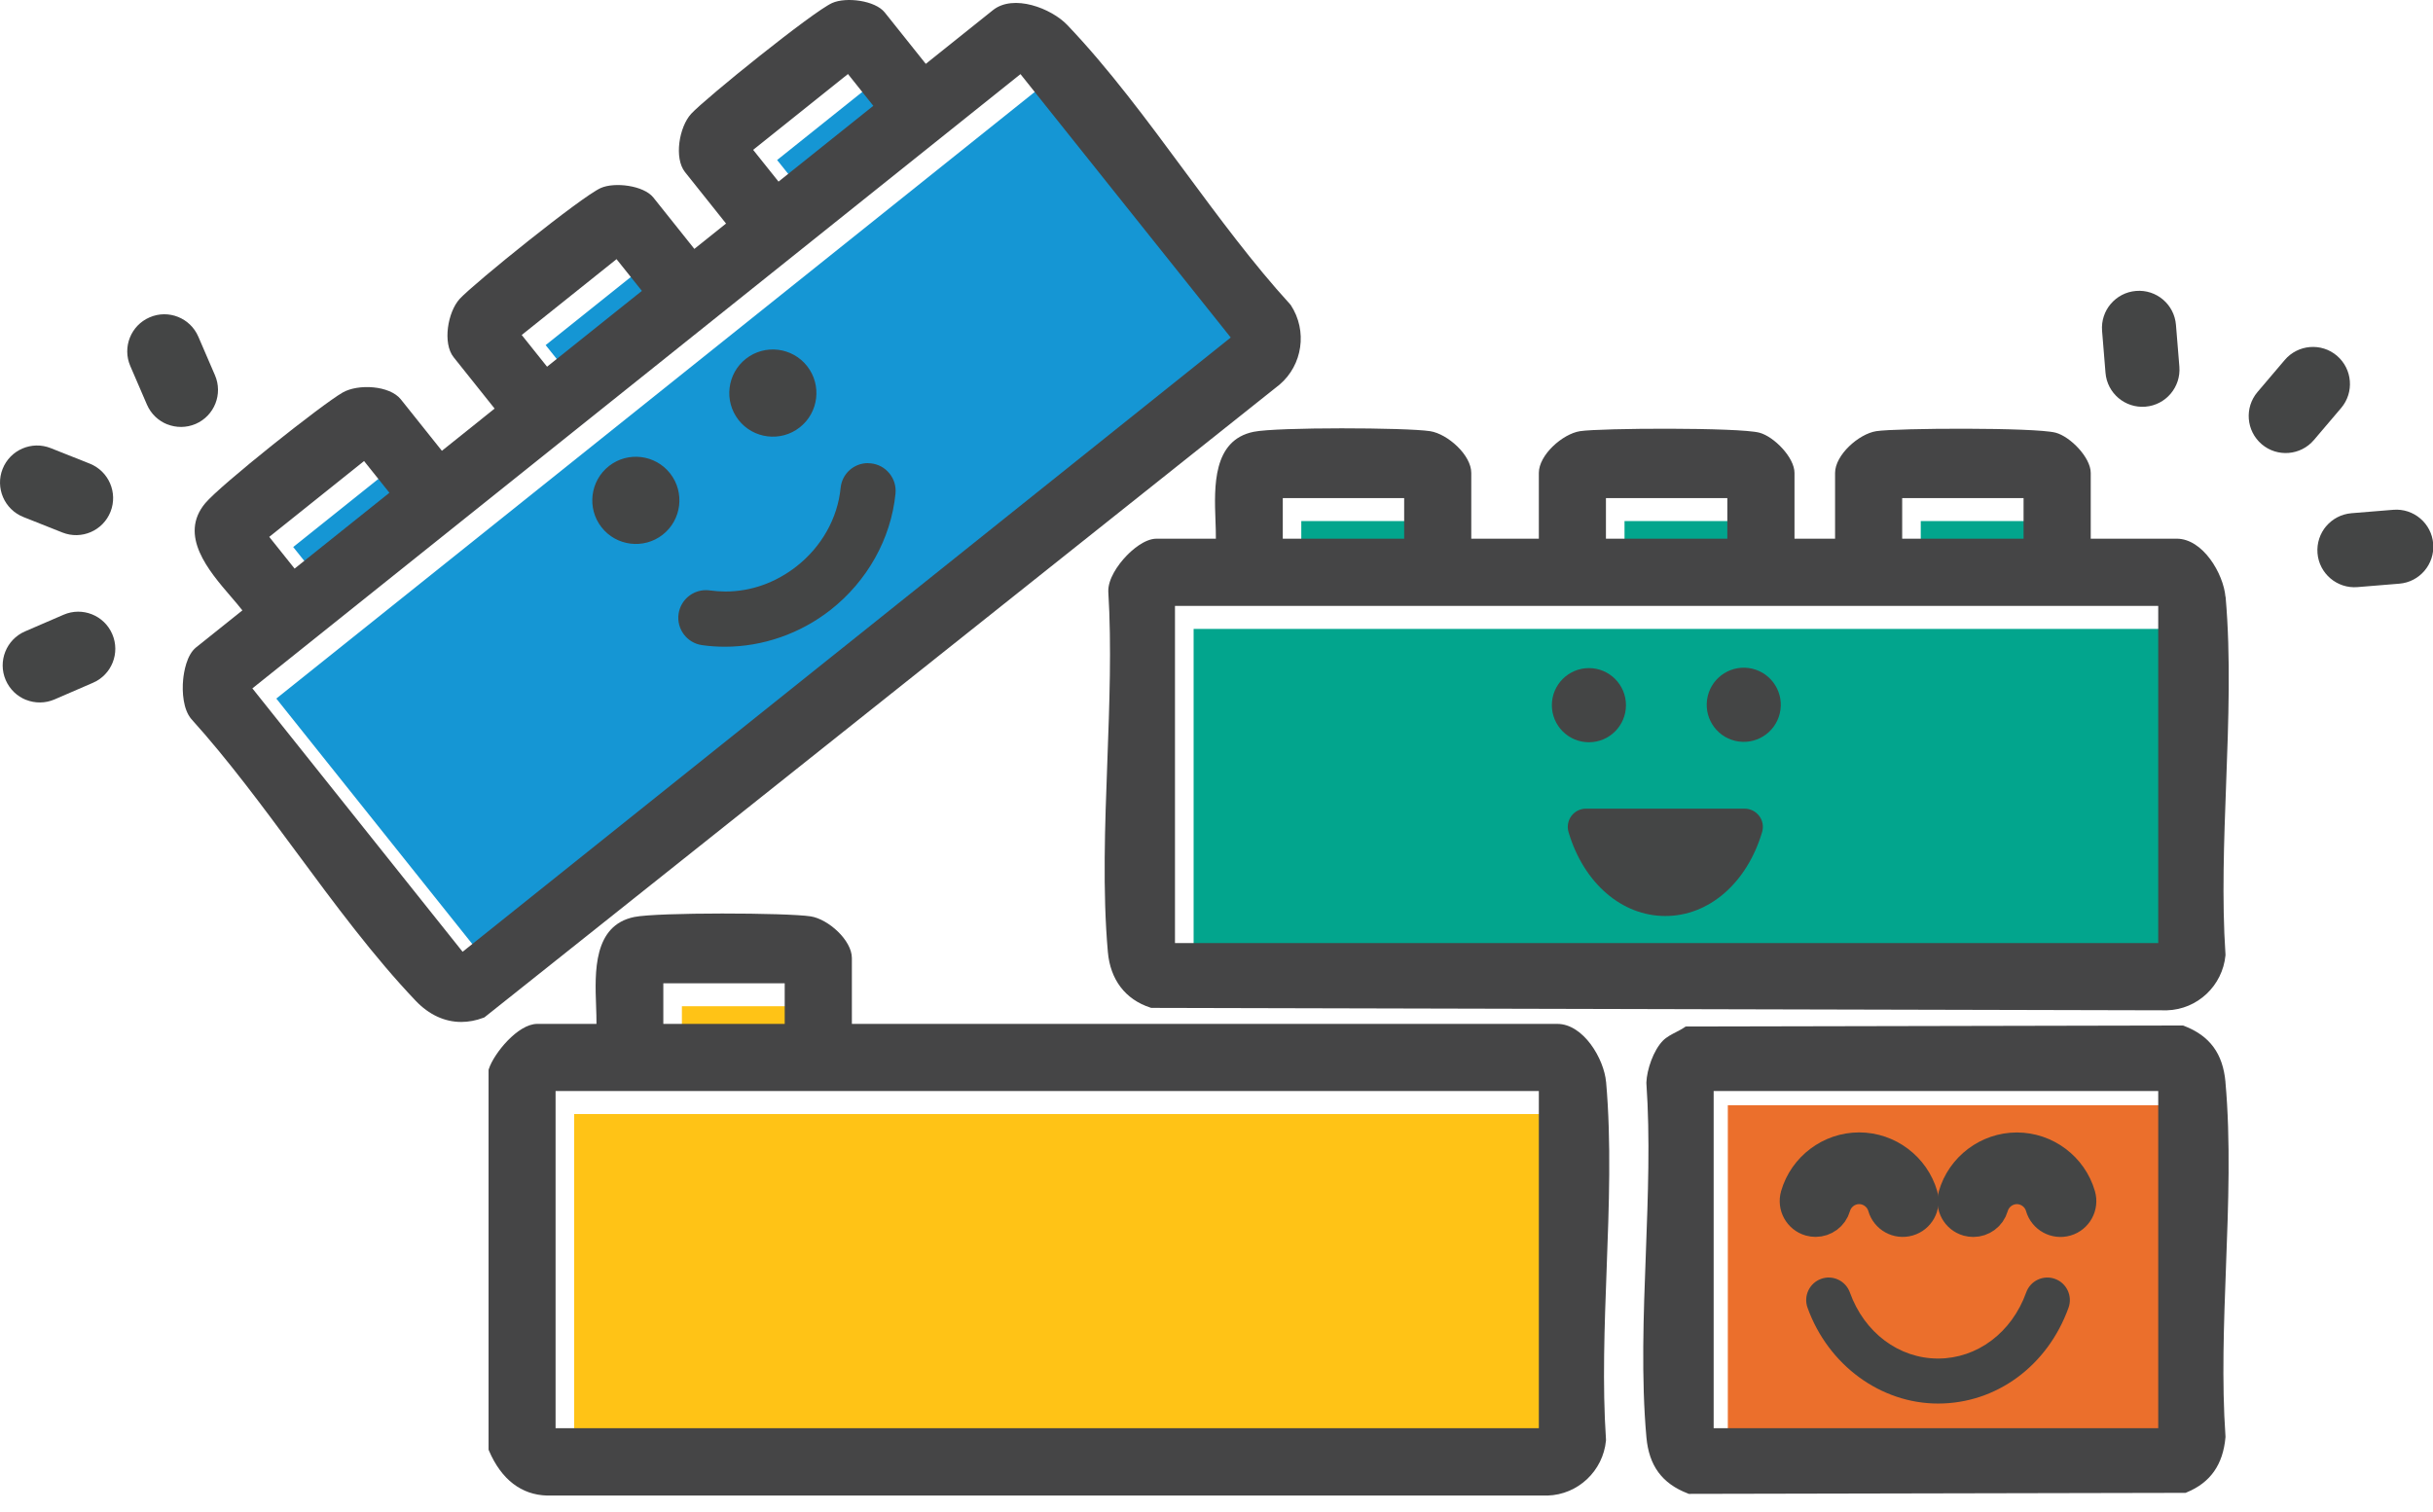 <svg width="74" height="46" viewBox="0 0 74 46" fill="none" xmlns="http://www.w3.org/2000/svg">
<path d="M47.772 33.892H17.463V44.553H47.772V33.892Z" fill="#FFC316"/>
<path d="M24.835 30.612H20.74V32.251H24.835V30.612Z" fill="#FFC316"/>
<path d="M66.612 19.133H36.304V29.793H66.612V19.133Z" fill="#02A58D"/>
<path d="M62.515 15.852H58.42V17.492H62.515V15.852Z" fill="#02A58D"/>
<path d="M53.505 15.852H49.41V17.492H53.505V15.852Z" fill="#02A58D"/>
<path d="M43.675 15.852H39.579V17.492H43.675V15.852Z" fill="#02A58D"/>
<path d="M66.478 33.623H52.552V44.284H66.478V33.623Z" fill="#EB6F2C"/>
<path d="M48.849 32.918C48.787 32.214 48.162 31.149 47.364 31.149H25.91V29.147C25.91 28.604 25.193 27.962 24.657 27.878C23.924 27.765 19.994 27.753 19.292 27.897C18.043 28.151 18.092 29.569 18.13 30.602C18.137 30.796 18.143 30.983 18.142 31.149H16.34C15.749 31.149 15.022 32.049 14.869 32.518L14.86 32.549V44.103L14.876 44.141C15.25 45.009 15.859 45.479 16.644 45.498H47.069C47.992 45.471 48.757 44.752 48.846 43.825V43.808V43.792C48.734 42.127 48.802 40.337 48.866 38.606C48.938 36.704 49.01 34.736 48.85 32.919L48.849 32.918ZM20.175 31.149V29.913H23.867V31.149H20.175ZM46.804 33.192V43.449H16.898V33.192H46.804Z" fill="#454546"/>
<path d="M67.688 18.157C67.626 17.453 67.002 16.388 66.204 16.388H63.59V14.387C63.59 13.918 62.967 13.28 62.521 13.163C61.895 13 57.694 13.021 57.067 13.117C56.532 13.201 55.814 13.843 55.814 14.387V16.388H54.58V14.387C54.58 13.918 53.957 13.28 53.511 13.163C52.885 13 48.683 13.021 48.057 13.117C47.522 13.201 46.804 13.843 46.804 14.387V16.388H44.749V14.387C44.749 13.843 44.032 13.201 43.496 13.117C42.763 13.005 38.833 12.992 38.131 13.136C36.88 13.391 36.931 14.808 36.969 15.842C36.976 16.036 36.983 16.223 36.981 16.388H35.179C34.807 16.388 34.417 16.748 34.268 16.903C33.991 17.188 33.698 17.623 33.709 17.996C33.811 19.654 33.743 21.437 33.68 23.162C33.608 25.103 33.532 27.11 33.696 28.963C33.77 29.804 34.227 30.405 34.984 30.652L35.015 30.662L65.91 30.736C66.834 30.709 67.599 29.99 67.688 29.064V29.048V29.032C67.576 27.367 67.644 25.576 67.708 23.845C67.779 21.944 67.852 19.977 67.692 18.158L67.688 18.157ZM39.016 16.388V15.153H42.708V16.388H39.016ZM48.845 16.388V15.153H52.537V16.388H48.845ZM57.855 16.388V15.153H61.547V16.388H57.855ZM65.643 18.433V28.69H35.737V18.433H65.643Z" fill="#454546"/>
<path d="M32.081 2.31L8.404 21.252L15.052 29.58L38.729 10.638L32.081 2.31Z" fill="#1596D4"/>
<path d="M26.836 2.309L23.636 4.868L24.659 6.149L27.858 3.589L26.836 2.309Z" fill="#1596D4"/>
<path d="M19.796 7.94L16.596 10.499L17.619 11.78L20.818 9.22L19.796 7.94Z" fill="#1596D4"/>
<path d="M12.118 14.082L8.918 16.642L9.941 17.923L13.14 15.363L12.118 14.082Z" fill="#1596D4"/>
<path d="M39.262 9.285L39.242 9.26C38.116 8.028 37.053 6.588 36.023 5.195C34.892 3.664 33.722 2.081 32.463 0.762C31.975 0.251 30.824 -0.191 30.2 0.309L28.158 1.943L26.91 0.379C26.618 0.012 25.734 -0.098 25.311 0.091C24.723 0.354 21.451 2.995 21.022 3.462C20.655 3.862 20.496 4.812 20.835 5.236L22.083 6.801L21.119 7.572L19.871 6.008C19.579 5.642 18.695 5.531 18.272 5.72C17.683 5.983 14.412 8.624 13.983 9.091C13.616 9.491 13.457 10.441 13.796 10.866L15.044 12.43L13.44 13.714L12.192 12.15C11.853 11.724 10.892 11.672 10.423 11.941C9.78 12.31 6.702 14.758 6.242 15.309C5.425 16.289 6.347 17.364 7.022 18.149C7.148 18.297 7.271 18.438 7.372 18.569L5.964 19.695C5.673 19.928 5.593 20.452 5.571 20.667C5.532 21.063 5.575 21.585 5.816 21.871C6.929 23.102 7.99 24.537 9.015 25.925C10.168 27.486 11.363 29.102 12.645 30.448C13.05 30.872 13.526 31.09 14.029 31.09C14.251 31.09 14.476 31.048 14.704 30.962L14.733 30.951L38.916 11.703C39.621 11.104 39.77 10.065 39.262 9.285ZM16.639 11.156L15.868 10.191L18.752 7.884L19.523 8.849L16.639 11.156ZM23.678 5.524L22.907 4.559L25.791 2.252L26.562 3.219L23.678 5.526V5.524ZM37.433 10.268L14.07 28.955L7.676 20.942L31.038 2.255L37.433 10.268ZM8.96 17.298L8.189 16.333L11.073 14.026L11.844 14.991L8.96 17.298Z" fill="#454546"/>
<path d="M67.688 32.918C67.61 32.054 67.212 31.511 66.432 31.211L66.397 31.198L51.269 31.229L51.217 31.265C51.157 31.306 51.075 31.348 50.989 31.393C50.843 31.468 50.691 31.546 50.582 31.655C50.286 31.953 50.089 32.549 50.075 32.93V32.941V32.951C50.191 34.607 50.123 36.392 50.059 38.116C49.988 39.994 49.915 41.935 50.076 43.726C50.154 44.591 50.552 45.133 51.332 45.433L51.367 45.447L66.433 45.416H66.472L66.509 45.401C67.228 45.106 67.614 44.558 67.688 43.726V43.71V43.694C67.572 42.037 67.64 40.254 67.704 38.529C67.775 36.652 67.848 34.711 67.687 32.919L67.688 32.918ZM65.643 33.192V43.449H52.121V33.192H65.643Z" fill="#454546"/>
<path d="M70.752 16.006C70.566 16.226 70.463 16.518 70.487 16.829C70.537 17.449 71.082 17.912 71.702 17.861L72.974 17.757C73.594 17.708 74.056 17.162 74.006 16.542C73.957 15.921 73.412 15.458 72.792 15.509L71.52 15.613C71.21 15.639 70.939 15.787 70.752 16.008V16.006Z" fill="#444545"/>
<path d="M69.49 10.952L68.663 11.925C68.26 12.399 68.317 13.111 68.791 13.515C69.265 13.918 69.977 13.859 70.379 13.385L71.206 12.412C71.609 11.938 71.551 11.226 71.078 10.822C70.605 10.419 69.892 10.478 69.49 10.952Z" fill="#444545"/>
<path d="M64.2 9.244C64.013 9.463 63.91 9.755 63.935 10.066L64.039 11.339C64.088 11.96 64.632 12.423 65.253 12.372C65.873 12.322 66.335 11.777 66.286 11.156L66.182 9.883C66.132 9.262 65.588 8.799 64.968 8.851C64.657 8.876 64.387 9.024 64.2 9.245V9.244Z" fill="#444545"/>
<path d="M5.088 12.909C5.356 13.015 5.665 13.019 5.95 12.897C6.522 12.65 6.785 11.987 6.538 11.415L6.032 10.242C5.786 9.67 5.122 9.406 4.551 9.654C3.979 9.9 3.716 10.564 3.963 11.136L4.469 12.309C4.592 12.594 4.82 12.804 5.087 12.91L5.088 12.909Z" fill="#444545"/>
<path d="M0.712 15.729L1.898 16.2C2.476 16.43 3.131 16.148 3.361 15.569C3.591 14.99 3.307 14.334 2.729 14.104L1.543 13.633C0.965 13.403 0.31 13.686 0.08 14.264C-0.15 14.843 0.134 15.499 0.712 15.729Z" fill="#444545"/>
<path d="M0.794 21.291C1.061 21.397 1.371 21.401 1.656 21.279L2.827 20.772C3.398 20.526 3.662 19.863 3.414 19.29C3.168 18.718 2.504 18.454 1.933 18.702L0.762 19.208C0.19 19.455 -0.073 20.118 0.174 20.69C0.298 20.976 0.525 21.186 0.792 21.292L0.794 21.291Z" fill="#444545"/>
<path d="M56.547 34.95C57.419 34.95 58.198 35.536 58.44 36.374C58.53 36.688 58.35 37.016 58.036 37.106C57.723 37.197 57.395 37.016 57.305 36.703C57.208 36.368 56.896 36.132 56.547 36.132C56.197 36.132 55.885 36.366 55.788 36.703C55.713 36.961 55.478 37.129 55.221 37.129C55.167 37.129 55.112 37.121 55.057 37.106C54.743 37.016 54.563 36.688 54.653 36.374C54.895 35.536 55.674 34.95 56.547 34.95Z" fill="#444545" stroke="#444545" stroke-miterlimit="10"/>
<path d="M62.102 36.704C62.006 36.369 61.694 36.133 61.344 36.133C60.995 36.133 60.683 36.368 60.586 36.704C60.511 36.963 60.275 37.131 60.018 37.131C59.965 37.131 59.91 37.123 59.854 37.108C59.541 37.018 59.361 36.689 59.451 36.376C59.693 35.537 60.471 34.952 61.344 34.952C62.217 34.952 62.995 35.537 63.237 36.376C63.328 36.689 63.147 37.018 62.834 37.108C62.521 37.198 62.193 37.018 62.102 36.704Z" fill="#444545" stroke="#444545" stroke-miterlimit="10"/>
<path d="M58.947 42.699C60.72 42.699 62.277 41.554 62.915 39.782C63.042 39.427 62.858 39.034 62.502 38.906C62.146 38.778 61.754 38.963 61.627 39.319C61.188 40.542 60.135 41.33 58.947 41.33C57.755 41.33 56.703 40.542 56.264 39.319C56.136 38.964 55.745 38.777 55.389 38.906C55.034 39.034 54.848 39.427 54.976 39.782C55.603 41.528 57.199 42.699 58.947 42.699Z" fill="#444545"/>
<path d="M54.133 21.7C54.276 21.094 53.901 20.487 53.295 20.343C52.69 20.2 52.083 20.576 51.94 21.182C51.797 21.788 52.172 22.396 52.778 22.539C53.383 22.682 53.99 22.307 54.133 21.7Z" fill="#444545"/>
<path d="M48.327 22.581C48.949 22.581 49.454 22.076 49.454 21.453C49.454 20.831 48.949 20.325 48.327 20.325C47.705 20.325 47.2 20.831 47.2 21.453C47.2 22.076 47.705 22.581 48.327 22.581Z" fill="#444545"/>
<path d="M53.508 24.824C53.613 24.964 53.645 25.146 53.595 25.314C53.133 26.865 51.978 27.867 50.652 27.867C49.325 27.867 48.168 26.865 47.707 25.314C47.657 25.146 47.69 24.965 47.793 24.824C47.898 24.684 48.062 24.601 48.237 24.601H53.063C53.237 24.601 53.403 24.684 53.507 24.824H53.508Z" fill="#444545"/>
<path d="M22.049 19.607C21.818 19.607 21.585 19.591 21.36 19.558C21.155 19.529 20.975 19.422 20.851 19.257C20.728 19.091 20.675 18.888 20.705 18.683C20.759 18.305 21.087 18.02 21.467 18.02C21.503 18.02 21.541 18.023 21.577 18.028C21.739 18.051 21.903 18.063 22.066 18.063C22.855 18.063 23.614 17.794 24.265 17.285C25.043 16.677 25.54 15.791 25.633 14.854C25.672 14.457 26.001 14.157 26.401 14.157C26.426 14.157 26.452 14.157 26.477 14.161C26.683 14.181 26.867 14.281 26.999 14.439C27.129 14.6 27.191 14.8 27.171 15.005C27.038 16.359 26.327 17.634 25.219 18.502C24.308 19.214 23.184 19.607 22.051 19.607H22.049Z" fill="#444545"/>
<path d="M26.401 14.224C26.423 14.224 26.446 14.224 26.47 14.228C26.858 14.266 27.141 14.612 27.102 14.999C26.971 16.336 26.269 17.593 25.176 18.449C24.271 19.157 23.161 19.54 22.049 19.54C21.822 19.54 21.595 19.523 21.369 19.491C20.984 19.436 20.717 19.079 20.772 18.693C20.822 18.341 21.123 18.087 21.468 18.087C21.502 18.087 21.536 18.09 21.569 18.094C21.736 18.118 21.901 18.129 22.067 18.129C22.864 18.129 23.645 17.856 24.308 17.336C25.099 16.717 25.607 15.814 25.701 14.858C25.736 14.493 26.044 14.221 26.402 14.221M26.401 14.089C25.966 14.089 25.608 14.415 25.567 14.847C25.477 15.765 24.987 16.635 24.225 17.231C23.586 17.73 22.84 17.995 22.067 17.995C21.908 17.995 21.747 17.983 21.588 17.962C21.548 17.956 21.508 17.954 21.468 17.954C21.054 17.954 20.698 18.263 20.639 18.675C20.573 19.134 20.893 19.56 21.35 19.626C21.58 19.659 21.815 19.675 22.049 19.675C23.198 19.675 24.338 19.278 25.259 18.557C26.38 17.678 27.101 16.387 27.237 15.014C27.258 14.791 27.192 14.573 27.05 14.399C26.907 14.225 26.707 14.118 26.484 14.096C26.456 14.093 26.429 14.092 26.401 14.092V14.089Z" fill="#444545"/>
<path d="M22.689 10.913C23.265 10.462 24.1 10.564 24.55 11.14C25.001 11.716 24.899 12.552 24.323 13.003C23.748 13.454 22.913 13.352 22.462 12.776C22.012 12.199 22.114 11.364 22.689 10.913Z" fill="#444545"/>
<path d="M18.523 14.177C19.098 13.726 19.933 13.828 20.383 14.404C20.834 14.98 20.732 15.816 20.156 16.267C19.581 16.718 18.746 16.616 18.295 16.04C17.845 15.464 17.947 14.628 18.523 14.177Z" fill="#444545"/>
</svg>
